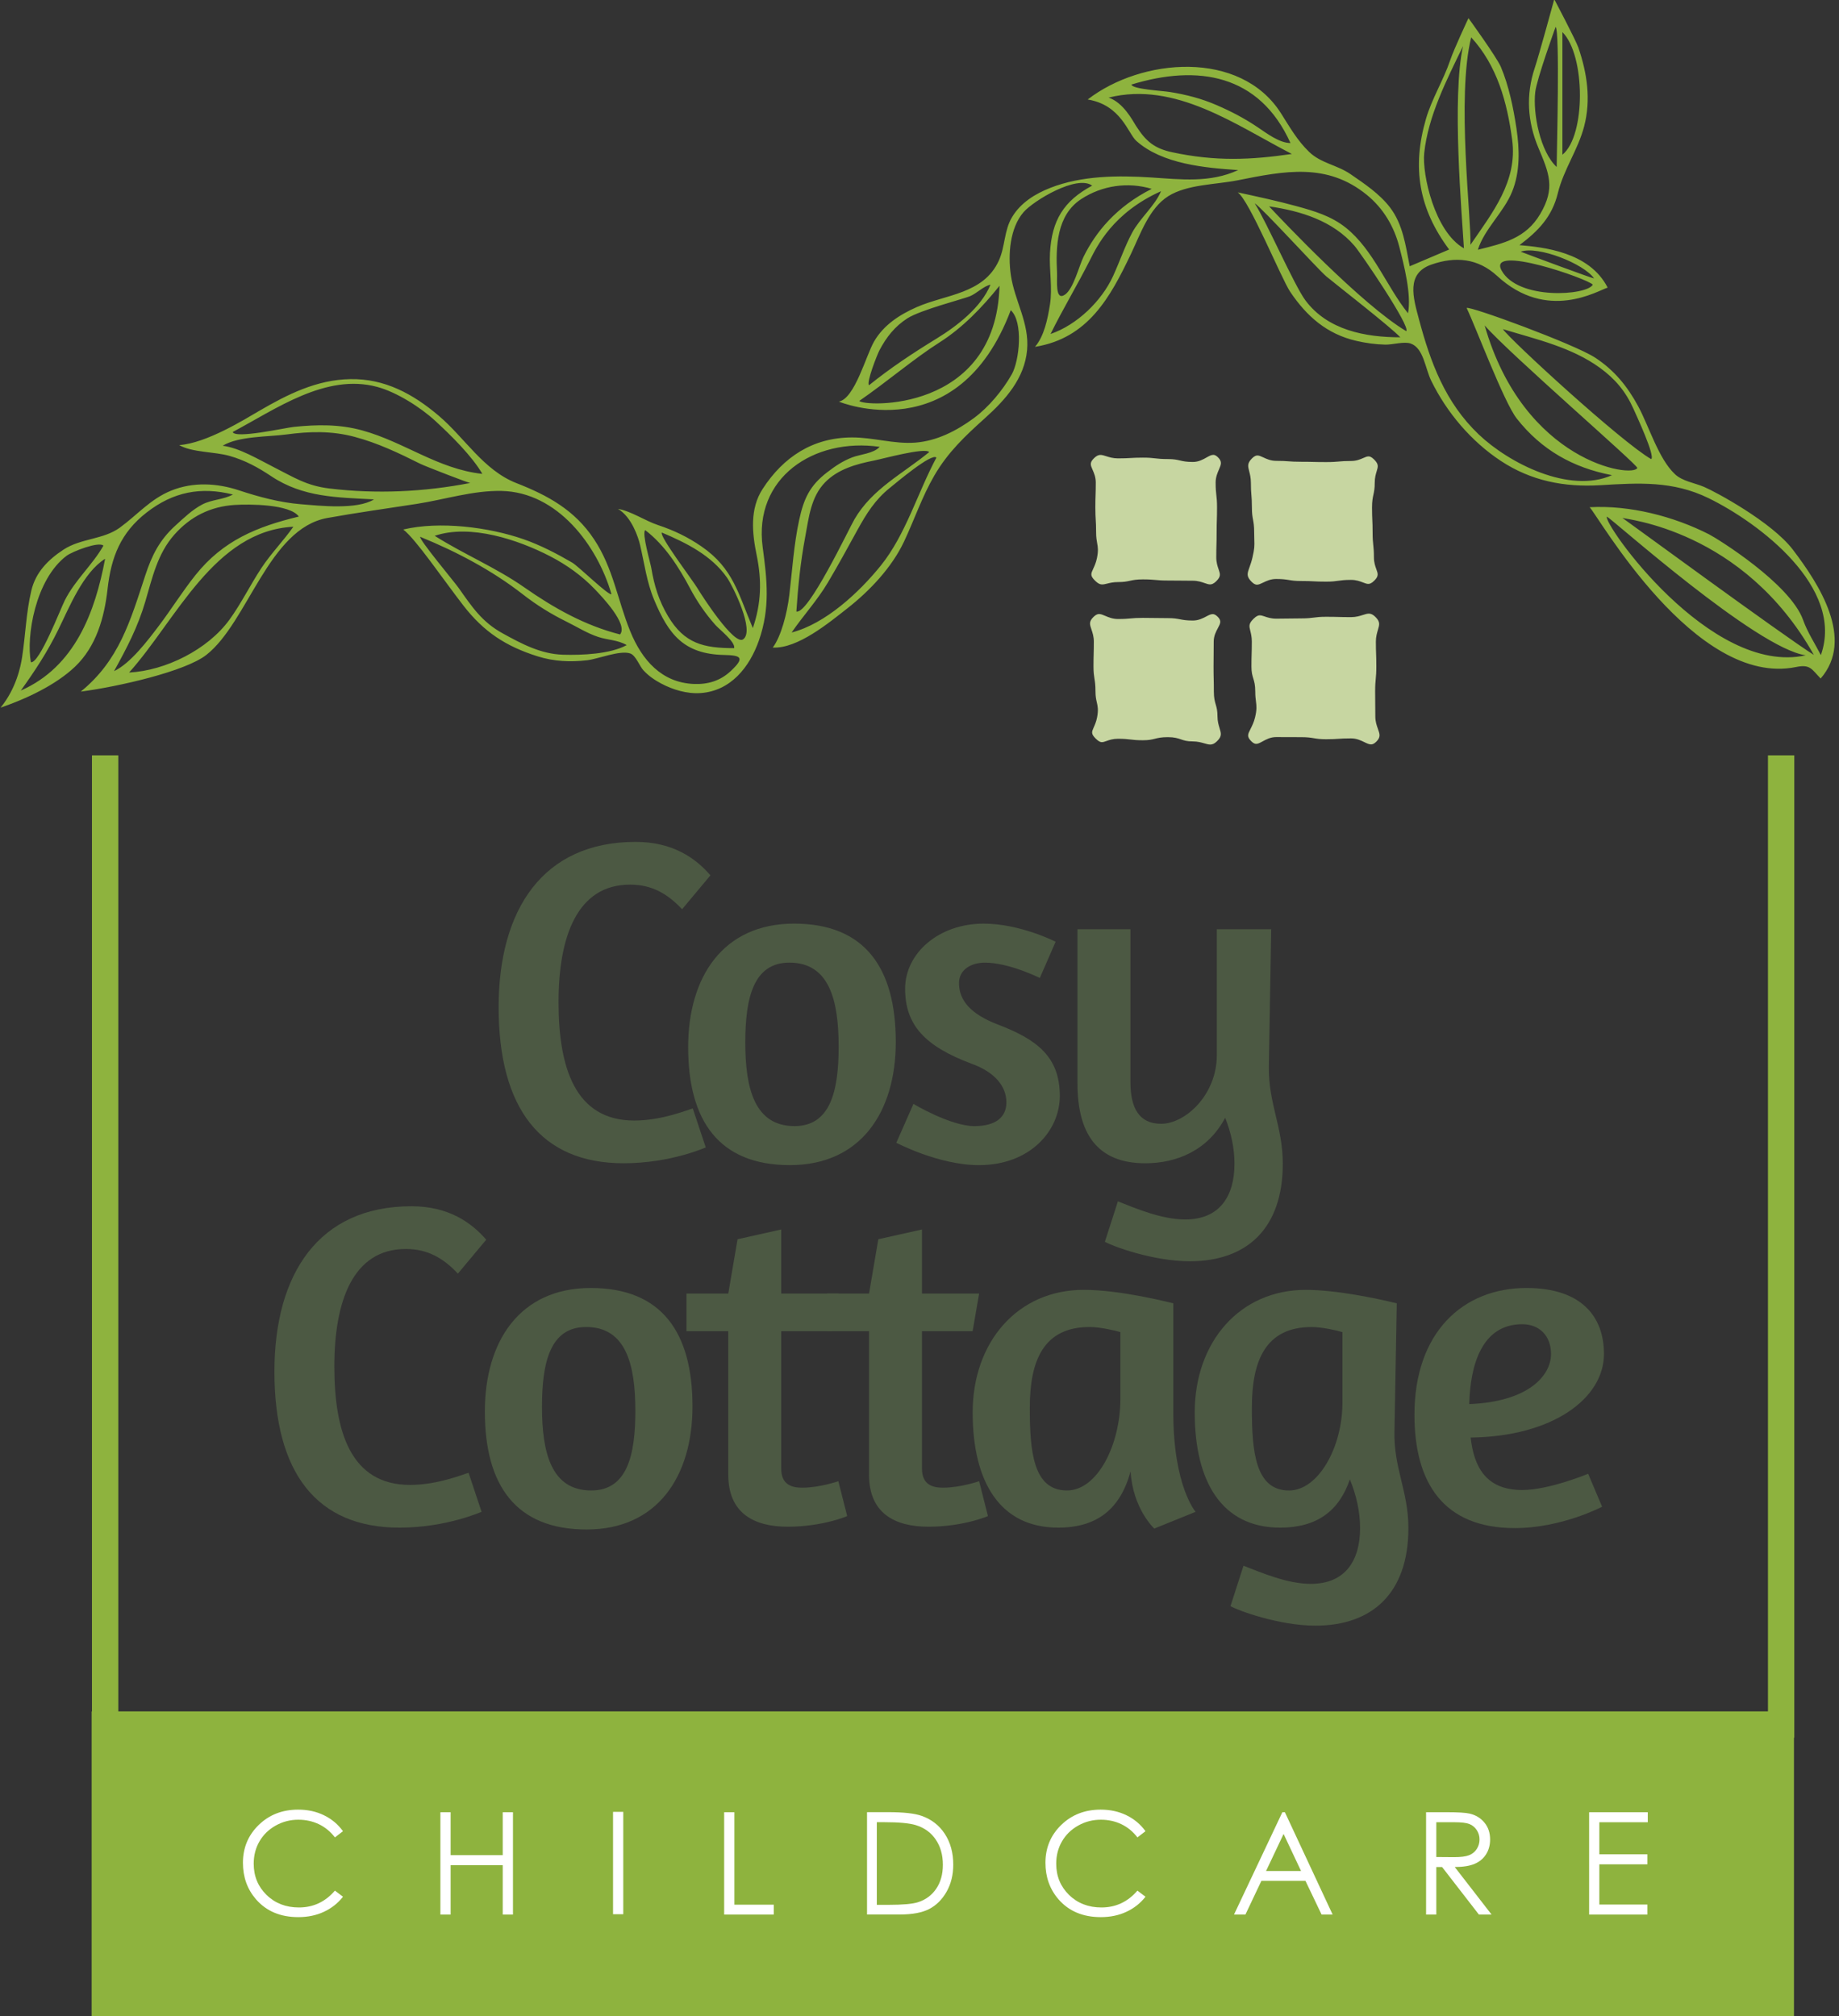 <?xml version="1.0" encoding="UTF-8" standalone="no"?>
<!DOCTYPE svg PUBLIC "-//W3C//DTD SVG 1.1//EN" "http://www.w3.org/Graphics/SVG/1.1/DTD/svg11.dtd">
<svg width="100%" height="100%" viewBox="0 0 176 193" version="1.1" xmlns="http://www.w3.org/2000/svg" xmlns:xlink="http://www.w3.org/1999/xlink" xml:space="preserve" xmlns:serif="http://www.serif.com/" style="fill-rule:evenodd;clip-rule:evenodd;stroke-linejoin:round;stroke-miterlimit:2;">
    <rect x="0" y="0" width="176" height="193" fill="#333333" stroke="none"/>
    <g transform="matrix(1,0,0,1,-38.823,-2130)">
        <g transform="matrix(1,0,0,1,0,2100)">
            <rect id="cosy-cottage" serif:id="cosy cottage" x="0" y="0" width="253" height="253" style="fill:none;"/>
            <g id="cosy-cottage1" serif:id="cosy cottage">
                <g>
                    <g id="Layer-1" serif:id="Layer 1" transform="matrix(0.383,0,0,0.383,12.423,97.313)">
                        <g transform="matrix(2.194,0,0,2.194,474.328,-128.529)">
                            <path d="M0,37.468C0.26,37.63 13.768,38.751 21.809,53.077C18.366,50.914 0.26,37.63 0,37.468M-1.758,37.327C-1.135,37.616 15.265,52.331 20.887,53.122C9.973,55.538 -2.313,37.952 -1.758,37.327M3.283,30.774C-0.112,28.829 -12.776,17.197 -13.606,15.968C-9.836,17.115 -5.782,18.025 -2.547,20.382C-0.818,21.641 0.38,23.072 1.255,25.027C1.657,25.925 3.758,30.443 3.283,30.774M1.7,31.781C1.203,32.954 -11.224,31.145 -15.683,15.546C-12.914,18.734 1.826,31.483 1.7,31.781M-24.617,16.196C-29.651,13.213 -38.841,3.483 -40.234,1.985C-36.632,2.503 -32.959,3.629 -30.516,6.471C-29.751,7.361 -24.074,15.706 -24.617,16.196M-36.098,12.692C-37.366,10.994 -40.581,3.627 -41.877,1.636C-41.094,2.083 -34.665,9.169 -33.706,9.973C-32.737,10.784 -26.384,15.72 -25.294,16.897C-29.274,16.897 -33.562,16.089 -36.098,12.692M-51.277,-4.181C-53.286,-4.613 -54.258,-5.409 -55.388,-7.178C-55.807,-7.836 -56.818,-9.82 -58.511,-10.407C-50.908,-12.297 -44.01,-7.264 -37.644,-3.985C-42.297,-3.307 -46.323,-3.117 -51.277,-4.181M-37.801,-5.231C-39.057,-5.231 -40.499,-6.331 -41.516,-7.017C-43.021,-8.034 -44.533,-8.824 -46.21,-9.55C-47.954,-10.305 -49.653,-10.739 -51.521,-11.043C-52.366,-11.18 -55.853,-11.364 -55.911,-11.893C-48.372,-14.202 -41.344,-13.089 -37.801,-5.231M-55.831,4.977C-56.688,6.577 -57.258,8.305 -58.019,9.952C-59.317,12.766 -62.102,15.484 -65.127,16.521C-63.703,13.637 -62.104,10.997 -60.646,8.118C-59.854,6.553 -58.031,2.718 -52.544,0.256C-53.225,1.902 -54.952,3.34 -55.831,4.977M-61.65,1.164C-59.255,-0.408 -56.305,-0.824 -53.604,-0.01C-57.697,2.05 -60.015,4.979 -61.366,7.721C-61.884,8.771 -62.511,11.375 -63.486,12.039C-64.64,12.825 -64.343,10.384 -64.386,9.562C-64.541,6.543 -64.424,2.985 -61.65,1.164M-86.905,24.141C-83.776,21.979 -80.59,19.265 -77.809,17.505C-75.16,15.828 -72.9,13.483 -70.941,11.031C-71.316,25.564 -86.519,24.801 -86.905,24.141M-85.804,22.358C-86.117,22.028 -84.879,18.884 -84.607,18.367C-83.821,16.876 -82.862,15.653 -81.427,14.734C-79.945,13.786 -75.031,12.521 -74.312,12.222C-73.515,11.891 -72.764,11.069 -71.969,10.906C-73.025,13.5 -75.784,15.616 -78.116,17.048C-80.854,18.728 -83.309,20.355 -85.804,22.358M-84.461,42.903C-86.911,45.941 -90.767,49.539 -94.614,50.522C-93.28,48.578 -91.722,46.903 -90.503,44.856C-89.33,42.885 -88.238,40.882 -87.135,38.871C-86.106,36.997 -85.097,35.382 -83.417,34.041C-82.77,33.523 -78.63,30.007 -78.127,30.605C-80.266,34.591 -81.61,39.366 -84.461,42.903M-93.073,39.66C-92.66,37.455 -92.436,35.086 -90.796,33.41C-89.329,31.911 -87.242,31.333 -85.247,30.94C-84.283,30.75 -79.434,29.416 -78.946,29.97C-81.972,32.462 -85.42,34.126 -87.462,37.631C-88.094,38.716 -92.729,48.514 -94.075,48.132C-93.888,45.277 -93.6,42.474 -93.073,39.66M-100.148,51.307C-101.177,52.003 -104.806,46.372 -105.346,45.473C-105.883,44.579 -109.716,39.53 -109.398,39.137C-106.634,40.306 -103.748,41.73 -101.973,44.278C-101.327,45.204 -98.752,50.362 -100.148,51.307M-101.161,52.306C-104.626,52.306 -106.831,51.799 -108.692,48.664C-109.733,46.91 -110.266,45.183 -110.595,43.194C-110.697,42.571 -111.695,39.22 -111.292,38.862C-109.044,40.576 -107.479,43.054 -106.17,45.517C-105.374,47.016 -104.434,48.382 -103.307,49.654C-102.803,50.222 -101.007,51.591 -101.161,52.306M-120.655,53.054C-123.194,52.976 -125.364,51.812 -127.54,50.613C-129.896,49.313 -131.012,47.614 -132.551,45.432C-132.999,44.797 -137.106,39.877 -136.916,39.625C-132.791,41.308 -128.753,43.433 -125.233,46.175C-123.633,47.421 -122.033,48.41 -120.221,49.306C-119.062,49.88 -117.895,50.614 -116.663,51.023C-115.542,51.395 -114.429,51.357 -113.396,51.958C-115.276,52.991 -118.54,53.119 -120.655,53.054M-122.125,41.837C-120.242,42.811 -118.502,44.055 -117.034,45.59C-116.253,46.407 -113.194,49.587 -114.157,50.745C-118.15,49.731 -121.674,47.751 -125.053,45.389C-128.321,43.105 -131.939,41.618 -135.267,39.511C-131.208,38.138 -125.771,39.95 -122.125,41.837M-143.53,27.501C-146.128,26.788 -148.661,26.831 -151.316,27.104C-152.301,27.206 -157.991,28.489 -158.272,27.684C-153.351,25.074 -147.673,20.968 -141.815,22.548C-139.599,23.145 -136.887,24.867 -135.197,26.423C-133.437,28.044 -131.033,30.405 -129.839,32.455C-134.886,31.913 -138.717,28.822 -143.53,27.501M-147.254,34.12C-149.873,33.804 -151.274,32.866 -153.605,31.685C-155.332,30.81 -157.504,29.495 -159.414,29.249C-157.599,28.144 -154.271,28.248 -152.173,27.967C-149.496,27.609 -147.008,27.539 -144.38,28.241C-141.704,28.956 -139.347,30.09 -136.881,31.321C-136.356,31.582 -131.211,33.58 -131.204,33.489C-136.514,34.517 -141.905,34.765 -147.254,34.12M-162.509,43.978C-164.003,45.848 -165.256,47.875 -166.696,49.779C-167.939,51.422 -169.914,54.045 -171.79,54.928C-170.326,52.281 -169.083,49.912 -168.224,46.99C-167.425,44.275 -166.841,41.55 -164.921,39.381C-163.098,37.32 -160.815,36.171 -158.051,35.994C-156.433,35.891 -151.759,35.888 -150.741,37.317C-155.502,38.466 -159.359,40.036 -162.509,43.978M-155.012,43.191C-156.279,45.11 -157.304,47.225 -158.656,49.082C-161.128,52.475 -165.922,54.868 -170.071,55.083C-164.715,49.114 -160.399,38.949 -151.363,38.475C-152.516,40.104 -153.907,41.518 -155.012,43.191M-182.404,57.136C-180.766,54.848 -179.402,52.777 -178.14,50.21C-176.89,47.669 -175.314,43.705 -172.805,42.125C-173.941,48.199 -176.245,54.431 -182.404,57.136M-177.2,41.79C-176.552,41.301 -173.488,40.11 -172.997,40.634C-174.247,42.837 -176.221,44.529 -177.398,46.866C-177.888,47.837 -180.286,54.077 -181.258,53.908C-181.811,50.994 -180.759,44.481 -177.2,41.79M-22.569,-4.083C-22.129,-8.301 -19.986,-12.482 -18.145,-16.272C-19.444,-10.483 -18.277,2.916 -18.045,6.763C-21.383,4.883 -22.82,-1.681 -22.569,-4.083M-17.217,-17.267C-14.254,-14.039 -13.122,-9.874 -12.551,-5.594C-11.922,-0.876 -14.792,2.696 -17.305,6.363C-17.172,3.588 -18.919,-10.483 -17.217,-17.267M-3.369,10.905C-4.036,12.145 -11.896,12.695 -13.759,9.282C-15.429,6.223 -3.856,10.254 -3.369,10.905M-3.221,10.191C-3.479,10.177 -10.284,7.644 -11.581,7.146C-9.608,6.441 -4.381,8.514 -3.221,10.191M-9.924,-11.028C-9.75,-12.544 -7.603,-18.462 -7.603,-18.462C-7.107,-18.02 -7.464,-4.557 -7.484,-2.504C-9.354,-4.235 -10.205,-8.589 -9.924,-11.028M-6.829,-17.866C-4.187,-15.232 -4.151,-6.062 -6.829,-3.9L-6.829,-17.866ZM19.419,41.089C17.029,37.949 10.635,34.503 9.302,33.937C8.218,33.477 6.852,33.3 5.988,32.49C4.117,30.734 3.03,27.027 1.804,24.759C0.57,22.475 -0.922,20.641 -3.11,19.21C-5.462,17.672 -17.438,13.281 -17.738,13.558C-16.69,15.742 -13.486,24.299 -12.028,26.153C-9.209,29.737 -5.62,31.751 -1.18,32.605C-6.026,34.76 -12.915,31.242 -16.36,27.961C-20.182,24.32 -21.86,19.745 -23.17,14.834C-23.832,12.352 -24.655,9.631 -21.75,8.614C-18.99,7.647 -16.433,7.907 -14.261,9.909C-8.555,15.173 -2.815,11.583 -1.677,11.238C-3.765,7.132 -9.085,6.632 -11.722,6.399C-9.561,4.778 -8.005,3.157 -7.351,0.485C-6.687,-2.231 -5.051,-4.447 -4.35,-7.144C-3.561,-10.181 -4.011,-13.174 -5.012,-16.103C-5.303,-16.954 -7.757,-21.614 -7.757,-21.614C-7.757,-21.614 -9.49,-15.244 -9.986,-13.762C-11.002,-10.722 -10.808,-7.635 -9.568,-4.697C-8.334,-1.769 -7.617,-0.099 -9.353,2.848C-10.988,5.624 -13.523,6.195 -16.46,6.926C-15.708,4.536 -13.494,2.647 -12.549,0.291C-11.634,-1.987 -11.705,-4.516 -12.063,-6.902C-12.41,-9.212 -12.923,-11.74 -13.84,-13.905C-14.313,-15.021 -17.528,-19.455 -17.528,-19.455C-17.528,-19.455 -19.155,-16.005 -19.601,-14.686C-20.371,-12.398 -21.698,-10.289 -22.369,-7.984C-23.981,-2.438 -23.189,2.259 -19.729,6.898C-21.226,7.534 -22.723,8.171 -24.22,8.807C-24.676,6.486 -24.988,4.028 -26.473,2.095C-27.659,0.55 -29.374,-0.595 -30.961,-1.686C-32.5,-2.745 -34.317,-2.918 -35.662,-4.208C-37.034,-5.524 -37.892,-7.066 -38.899,-8.645C-43.527,-15.888 -54.775,-14.926 -60.896,-10.19C-57.081,-9.566 -56.304,-6.32 -55.354,-5.47C-52.397,-2.824 -47.485,-2.398 -43.756,-2.151C-46.959,-0.664 -50.331,-1.095 -53.664,-1.309C-57.443,-1.552 -61.577,-1.527 -65.148,-0.126C-66.885,0.554 -68.525,1.567 -69.506,3.202C-70.439,4.758 -70.283,6.556 -71.019,8.169C-72.758,11.981 -77.079,12.007 -80.383,13.466C-82.33,14.326 -84.147,15.503 -85.233,17.39C-86.156,18.992 -87.41,23.845 -89.231,24.224C-89.247,24.227 -75.7,29.836 -69.658,13.81C-68.205,15.136 -68.669,19.571 -69.542,21.113C-70.579,22.945 -72.176,24.858 -73.849,26.094C-75.806,27.541 -78.089,28.715 -80.55,28.896C-82.971,29.074 -85.344,28.291 -87.762,28.303C-92.21,28.325 -95.554,30.527 -97.917,34.169C-99.394,36.444 -99.118,39.189 -98.596,41.725C-97.998,44.624 -98.075,47.214 -99.033,50.021C-100.68,46.163 -101.236,43.23 -104.884,40.72C-106.441,39.649 -108.022,38.888 -109.806,38.297C-111.313,37.798 -112.89,36.696 -114.389,36.445C-112.829,37.361 -112.073,39.718 -111.882,40.527C-111.38,42.653 -111.13,44.745 -110.285,46.777C-108.622,50.777 -106.87,52.984 -102.311,53.082C-100.407,53.123 -99.878,53.352 -101.545,54.911C-102.74,56.029 -104.138,56.451 -105.753,56.386C-109.432,56.237 -111.667,53.645 -112.993,50.393C-114.447,46.829 -114.92,43.207 -117.129,39.885C-119.326,36.579 -122.365,34.913 -125.955,33.508C-129.722,32.032 -131.826,28.356 -134.827,25.815C-137.74,23.347 -140.958,21.592 -144.88,21.662C-148.724,21.731 -152.026,23.399 -155.273,25.29C-156.898,26.237 -161.266,28.968 -164.367,29.176C-162.92,30.022 -160.33,29.922 -158.636,30.406C-156.869,30.909 -155.401,31.71 -153.888,32.72C-150.252,35.145 -146.405,35.128 -142.179,35.363C-144.124,36.562 -148.353,36.086 -150.514,35.911C-152.914,35.717 -155.303,35.076 -157.577,34.324C-160.073,33.498 -162.793,33.358 -165.266,34.357C-167.659,35.324 -169.123,37.121 -171.133,38.582C-173.014,39.949 -175.551,39.782 -177.538,41.08C-179.304,42.232 -180.718,43.682 -181.204,45.735C-181.807,48.279 -181.866,50.788 -182.261,53.346C-182.421,54.391 -182.918,56.875 -184.708,59.082C-181.848,58.105 -178.449,56.525 -176.245,54.431C-173.801,52.11 -172.886,48.788 -172.525,45.569C-172.116,41.912 -171.02,39.137 -168.058,36.84C-165.057,34.512 -161.922,33.888 -158.246,34.806C-159.348,35.41 -160.629,35.355 -161.756,35.949C-162.881,36.543 -163.841,37.474 -164.772,38.319C-166.605,39.979 -167.474,41.713 -168.238,44.043C-169.943,49.236 -171.223,53.72 -175.578,57.256C-171.296,56.694 -163.663,54.956 -161.266,53.069C-156.532,49.342 -154.187,38.689 -147.506,37.481C-144.136,36.872 -140.689,36.398 -137.299,35.871C-134.119,35.378 -130.885,34.328 -127.646,34.399C-121.317,34.536 -116.762,40.543 -115.134,46.158C-115.492,46.329 -118.87,42.992 -119.614,42.558C-121.369,41.535 -123.248,40.559 -125.17,39.892C-129.117,38.52 -134.722,37.811 -138.847,38.793C-137.422,39.874 -134.259,44.542 -131.989,47.467C-129.683,50.44 -127.168,52.104 -123.528,53.244C-121.678,53.823 -119.823,53.907 -117.9,53.684C-116.667,53.541 -114.151,52.508 -112.991,52.913C-112.364,53.132 -111.94,54.351 -111.491,54.836C-110.912,55.461 -110.246,55.922 -109.499,56.322C-108.149,57.045 -106.524,57.53 -104.987,57.423C-101.559,57.184 -99.411,54.48 -98.342,51.436C-97.053,47.76 -97.404,44.563 -97.911,40.82C-98.984,32.893 -92.086,28.3 -84.587,29.375C-85.269,30.14 -86.813,30.226 -87.72,30.577C-88.814,31.001 -89.626,31.554 -90.544,32.256C-92.546,33.785 -93.229,35.268 -93.756,37.701C-94.367,40.519 -94.538,43.385 -94.877,46.241C-95.132,48.383 -95.829,50.998 -96.764,52.24C-93.93,52.381 -90.386,49.43 -88.275,47.778C-85.712,45.77 -83.198,43.113 -81.804,40.147C-80.63,37.651 -79.759,35.046 -78.363,32.646C-76.813,29.98 -74.846,28.129 -72.579,26.092C-70.255,24.003 -68.093,21.59 -67.798,18.344C-67.519,15.262 -69.229,12.735 -69.651,9.793C-69.982,7.486 -69.771,4.455 -68.201,2.643C-67.063,1.33 -62.121,-1.652 -60.388,-0.378C-63.637,1.367 -64.994,3.588 -65.191,7.307C-65.294,9.239 -64.891,11.247 -65.192,13.158C-65.466,14.884 -65.865,16.769 -66.895,17.985C-60.854,17.01 -58.326,12.352 -55.952,7.365C-54.9,5.156 -53.899,2.193 -51.717,0.821C-49.569,-0.529 -46.281,-0.493 -43.833,-0.982C-38.453,-2.058 -33.642,-3.016 -29.115,0.666C-27.23,2.199 -26,4.271 -25.399,6.614C-24.868,8.688 -24.002,12.052 -24.416,14.159C-26.873,11.081 -28.36,6.939 -31.471,4.434C-33.163,3.072 -35.089,2.517 -37.151,1.95C-39.127,1.407 -41.552,0.874 -43.809,0.388C-42.474,1.315 -38.843,10.206 -37.84,11.702C-35.953,14.515 -33.647,16.531 -30.304,17.303C-29.207,17.556 -28.12,17.708 -26.995,17.732C-26.155,17.75 -24.853,17.343 -24.103,17.61C-22.63,18.135 -22.465,20.429 -21.77,21.847C-19.988,25.485 -17.206,28.759 -13.839,30.98C-10.385,33.258 -6.617,33.988 -2.528,33.745C1.869,33.483 5.747,33.233 9.819,35.222C15.578,38.035 25.343,45.405 22.606,53.099C21.934,51.781 21.084,50.502 20.589,49.109C19.114,44.953 10.765,39.797 9.885,39.348C5.841,37.285 0.823,35.999 -3.731,36.254C-2.752,37.215 8.262,56.822 19.781,54.455C21.4,54.123 21.544,54.689 22.582,55.766C26.481,51.281 22.399,45.003 19.419,41.089" style="fill:rgb(142,179,62);fill-rule:nonzero;"/>
                        </g>
                        <g transform="matrix(2.194,0,0,2.194,517.289,13.026)">
                            <path d="M0,111.9L-193.883,111.9L-193.883,0L-190.883,0L-190.883,108.9L-3,108.9L-3,0L0,0L0,111.9Z" style="fill:rgb(142,179,62);fill-rule:nonzero;"/>
                        </g>
                        <g transform="matrix(2.194,0,0,2.194,26.811,142.384)">
                            <rect x="31.134" y="51.45" width="190.883" height="31.889" style="fill:rgb(142,179,62);"/>
                        </g>
                        <g transform="matrix(2.194,0,0,2.194,26.811,142.384)">
                            <path d="M32.634,81.839L220.517,81.839L220.517,52.95L32.634,52.95L32.634,81.839ZM223.517,84.839L29.634,84.839L29.634,49.95L223.517,49.95L223.517,84.839Z" style="fill:rgb(142,179,62);fill-rule:nonzero;"/>
                        </g>
                        <g transform="matrix(2.194,0,0,2.194,373.156,-15.283)">
                            <path d="M0,8.473C0,7.797 -0.096,7.467 -0.198,7.119C-0.304,6.753 -0.414,6.376 -0.414,5.631C-0.414,4.923 -0.423,4.569 -0.432,4.215C-0.441,3.858 -0.45,3.501 -0.45,2.787C-0.45,2.074 -0.445,1.717 -0.439,1.36C-0.435,1.006 -0.43,0.65 -0.43,-0.059C-0.43,-0.706 -0.168,-1.194 0.042,-1.587C0.329,-2.125 0.488,-2.422 0.022,-2.889C-0.246,-3.157 -0.433,-3.188 -0.55,-3.188C-0.768,-3.188 -1.007,-3.063 -1.284,-2.917C-1.675,-2.712 -2.161,-2.456 -2.805,-2.456C-3.537,-2.456 -3.91,-2.528 -4.271,-2.597C-4.624,-2.666 -4.959,-2.73 -5.646,-2.73C-6.359,-2.73 -6.717,-2.737 -7.073,-2.744C-7.428,-2.752 -7.782,-2.758 -8.49,-2.758C-9.192,-2.758 -9.532,-2.728 -9.893,-2.695C-10.248,-2.663 -10.615,-2.63 -11.337,-2.63C-11.947,-2.63 -12.41,-2.828 -12.783,-2.987C-13.046,-3.099 -13.273,-3.196 -13.481,-3.196C-13.627,-3.196 -13.832,-3.157 -14.134,-2.856C-14.658,-2.332 -14.551,-2.013 -14.354,-1.434C-14.233,-1.078 -14.083,-0.634 -14.083,-0.062C-14.083,0.652 -14.093,1.009 -14.103,1.366C-14.112,1.719 -14.122,2.073 -14.122,2.78C-14.122,3.472 -14.068,3.808 -14.012,4.164C-13.954,4.523 -13.896,4.894 -13.896,5.624C-13.896,6.206 -13.818,6.54 -13.744,6.864C-13.644,7.299 -13.55,7.71 -13.71,8.559C-13.804,9.058 -13.963,9.416 -14.092,9.704C-14.331,10.242 -14.42,10.443 -13.865,10.998C-13.511,11.353 -13.304,11.398 -13.163,11.398C-13.01,11.398 -12.847,11.34 -12.64,11.267C-12.318,11.153 -11.919,11.012 -11.34,11.012C-10.615,11.012 -10.247,11.056 -9.891,11.098C-9.532,11.14 -9.194,11.181 -8.498,11.181C-7.816,11.181 -7.484,11.098 -7.133,11.011C-6.77,10.921 -6.394,10.827 -5.653,10.827C-4.902,10.827 -4.521,10.958 -4.153,11.083C-3.807,11.202 -3.479,11.314 -2.808,11.314C-2.262,11.314 -1.834,11.437 -1.49,11.536C-1.24,11.607 -1.025,11.669 -0.827,11.669C-0.633,11.669 -0.385,11.62 -0.021,11.257C0.517,10.72 0.418,10.396 0.238,9.808C0.132,9.461 0,9.028 0,8.473" style="fill:rgb(199,214,161);fill-rule:nonzero;"/>
                        </g>
                        <g transform="matrix(2.194,0,0,2.194,342.743,-36.598)">
                            <path d="M0,-8.464C0,-7.75 -0.013,-7.392 -0.024,-7.035C-0.037,-6.682 -0.049,-6.329 -0.049,-5.622C-0.049,-4.918 -0.026,-4.561 -0.006,-4.214C0.016,-3.861 0.038,-3.496 0.038,-2.778C0.038,-2.218 0.101,-1.874 0.154,-1.57C0.238,-1.108 0.31,-0.708 0.13,0.162C0.023,0.68 -0.151,1.057 -0.292,1.36C-0.557,1.931 -0.655,2.145 -0.105,2.696C0.293,3.095 0.534,3.149 0.735,3.149C0.9,3.149 1.083,3.104 1.296,3.052C1.608,2.974 1.998,2.879 2.52,2.879C3.205,2.879 3.537,2.807 3.891,2.731C4.252,2.653 4.626,2.572 5.361,2.572C6.083,2.572 6.45,2.606 6.806,2.638C7.165,2.672 7.505,2.703 8.206,2.703C8.919,2.703 9.275,2.708 9.633,2.713C9.987,2.719 10.343,2.724 11.052,2.724C11.629,2.724 12.057,2.873 12.4,2.994C12.635,3.075 12.836,3.145 13.02,3.145C13.176,3.145 13.399,3.102 13.742,2.759C14.267,2.236 14.173,1.96 13.984,1.411C13.868,1.07 13.723,0.644 13.723,0.071C13.723,-0.643 13.733,-1 13.744,-1.357C13.755,-1.71 13.765,-2.064 13.765,-2.771C13.765,-3.485 13.776,-3.843 13.788,-4.2C13.799,-4.554 13.811,-4.908 13.811,-5.615C13.811,-6.313 13.772,-6.652 13.732,-7.011C13.692,-7.368 13.651,-7.736 13.651,-8.461C13.651,-9.073 13.858,-9.552 14.025,-9.937C14.276,-10.517 14.415,-10.836 13.922,-11.331C13.668,-11.584 13.488,-11.613 13.377,-11.613C13.15,-11.613 12.9,-11.474 12.612,-11.311C12.21,-11.085 11.709,-10.803 11.055,-10.803C10.317,-10.803 9.942,-10.89 9.58,-10.974C9.229,-11.056 8.896,-11.132 8.213,-11.132C7.488,-11.132 7.12,-11.174 6.764,-11.215C6.405,-11.256 6.066,-11.295 5.369,-11.295C4.664,-11.295 4.306,-11.274 3.959,-11.253C3.605,-11.233 3.24,-11.211 2.522,-11.211C1.959,-11.211 1.529,-11.349 1.183,-11.46C0.939,-11.537 0.729,-11.605 0.536,-11.605C0.367,-11.605 0.128,-11.56 -0.225,-11.207C-0.717,-10.716 -0.598,-10.443 -0.359,-9.899C-0.199,-9.532 0,-9.077 0,-8.464" style="fill:rgb(199,214,161);fill-rule:nonzero;"/>
                        </g>
                        <g transform="matrix(2.194,0,0,2.194,381.162,-57.531)">
                            <path d="M0,10.715C-0.268,11.463 -0.379,11.772 0.246,12.397C0.531,12.683 0.728,12.715 0.851,12.715C1.059,12.715 1.287,12.605 1.552,12.478C1.931,12.295 2.402,12.067 3.032,12.067C3.762,12.067 4.133,12.127 4.491,12.185C4.847,12.243 5.183,12.298 5.874,12.298C6.591,12.298 6.955,12.316 7.308,12.334C7.654,12.351 8.013,12.37 8.718,12.37C9.413,12.37 9.751,12.322 10.108,12.272C10.466,12.222 10.836,12.17 11.564,12.17C12.156,12.17 12.584,12.334 12.927,12.466C13.153,12.553 13.349,12.628 13.525,12.628C13.67,12.628 13.879,12.585 14.211,12.255C14.727,11.738 14.632,11.477 14.443,10.955C14.32,10.615 14.168,10.193 14.168,9.611C14.168,8.913 14.132,8.574 14.094,8.215C14.057,7.86 14.018,7.492 14.018,6.769C14.018,6.064 14.001,5.705 13.985,5.358C13.969,5.006 13.952,4.642 13.952,3.925C13.952,3.188 14.033,2.814 14.112,2.451C14.188,2.098 14.261,1.765 14.261,1.079C14.261,0.524 14.384,0.119 14.482,-0.207C14.645,-0.739 14.726,-1.006 14.188,-1.544C13.875,-1.857 13.684,-1.897 13.551,-1.897C13.376,-1.897 13.192,-1.817 12.96,-1.715C12.612,-1.563 12.181,-1.374 11.567,-1.374C10.867,-1.374 10.527,-1.345 10.167,-1.312C9.813,-1.281 9.446,-1.249 8.726,-1.249C8.012,-1.249 7.654,-1.258 7.297,-1.266C6.943,-1.275 6.59,-1.284 5.881,-1.284C5.16,-1.284 4.795,-1.311 4.44,-1.337C4.079,-1.364 3.737,-1.389 3.035,-1.389C2.41,-1.389 1.948,-1.604 1.577,-1.778C1.321,-1.897 1.102,-2 0.9,-2C0.775,-2 0.577,-1.967 0.283,-1.673C-0.274,-1.116 -0.19,-0.789 -0.038,-0.196C0.048,0.135 0.154,0.548 0.154,1.076C0.154,1.777 0.182,2.117 0.211,2.477C0.24,2.831 0.271,3.197 0.271,3.918C0.271,4.608 0.331,4.943 0.396,5.297C0.462,5.657 0.529,6.029 0.529,6.762C0.529,7.128 0.538,7.4 0.545,7.626C0.566,8.284 0.575,8.584 0.329,9.641C0.229,10.075 0.102,10.43 0,10.715" style="fill:rgb(199,214,161);fill-rule:nonzero;"/>
                        </g>
                        <g transform="matrix(2.194,0,0,2.194,412.594,-15.419)">
                            <path d="M0,8.535C0,7.827 -0.005,7.472 -0.01,7.118C-0.015,6.762 -0.02,6.405 -0.02,5.693C-0.02,4.971 0.016,4.603 0.049,4.248C0.084,3.889 0.115,3.549 0.115,2.849C0.115,2.141 0.104,1.788 0.091,1.434C0.077,1.077 0.064,0.719 0.064,0.003C0.064,-0.548 0.193,-0.98 0.296,-1.326C0.473,-1.919 0.569,-2.245 0.029,-2.786C-0.32,-3.135 -0.563,-3.18 -0.736,-3.18C-0.937,-3.18 -1.155,-3.111 -1.407,-3.03C-1.759,-2.919 -2.195,-2.78 -2.757,-2.78C-3.471,-2.78 -3.828,-2.79 -4.185,-2.8C-4.538,-2.811 -4.892,-2.82 -5.599,-2.82C-6.295,-2.82 -6.633,-2.777 -6.991,-2.731C-7.348,-2.685 -7.717,-2.637 -8.443,-2.637C-9.152,-2.637 -9.507,-2.63 -9.861,-2.622C-10.218,-2.614 -10.575,-2.607 -11.289,-2.607C-11.861,-2.607 -12.269,-2.744 -12.596,-2.855C-12.815,-2.929 -12.989,-2.987 -13.153,-2.987C-13.303,-2.987 -13.521,-2.942 -13.878,-2.586C-14.439,-2.025 -14.376,-1.771 -14.238,-1.216C-14.162,-0.907 -14.065,-0.523 -14.065,0C-14.065,0.714 -14.077,1.071 -14.087,1.428C-14.098,1.782 -14.108,2.135 -14.108,2.842C-14.108,3.517 -14.008,3.846 -13.901,4.194C-13.789,4.56 -13.673,4.939 -13.673,5.686C-13.673,6.203 -13.63,6.536 -13.593,6.83C-13.529,7.332 -13.479,7.728 -13.696,8.637C-13.832,9.202 -14.045,9.621 -14.215,9.957C-14.527,10.571 -14.657,10.825 -14.12,11.362C-13.859,11.623 -13.679,11.653 -13.565,11.653C-13.347,11.653 -13.106,11.521 -12.828,11.368C-12.434,11.151 -11.942,10.881 -11.292,10.881C-10.581,10.881 -10.226,10.883 -9.87,10.886C-9.515,10.888 -9.16,10.89 -8.45,10.89C-7.72,10.89 -7.349,10.952 -6.989,11.012C-6.634,11.071 -6.298,11.126 -5.606,11.126C-4.902,11.126 -4.545,11.102 -4.199,11.079C-3.846,11.056 -3.479,11.031 -2.76,11.031C-2.13,11.031 -1.641,11.267 -1.248,11.458C-0.963,11.596 -0.717,11.715 -0.49,11.715C-0.365,11.715 -0.165,11.683 0.113,11.405C0.631,10.887 0.513,10.553 0.296,9.947C0.157,9.557 0,9.115 0,8.535" style="fill:rgb(199,214,161);fill-rule:nonzero;"/>
                        </g>
                        <g transform="matrix(2.194,0,0,2.194,239.374,98.136)">
                            <path d="M0,-21.266C-1.693,-23.065 -3.491,-24.07 -5.925,-24.07C-11.956,-24.07 -14.072,-18.145 -14.072,-10.685C-14.072,-3.28 -12.221,2.804 -5.449,2.804C-2.222,2.804 0.74,1.535 1.217,1.429L2.698,5.873C2.751,5.82 -1.217,7.671 -6.666,7.671C-16.082,7.671 -20.896,1.429 -20.896,-10.103C-20.896,-21.213 -15.871,-28.937 -5.29,-28.937C-1.058,-28.937 1.534,-27.085 3.227,-25.128L0,-21.266Z" style="fill:rgb(76,89,67);fill-rule:nonzero;"/>
                        </g>
                        <g transform="matrix(2.194,0,0,2.194,255.161,85.719)">
                            <path d="M0,-0.425C0,4.812 1.059,9.097 5.607,9.097C9.682,9.097 10.634,5.13 10.634,0.052C10.634,-5.239 9.575,-9.524 5.025,-9.524C0.952,-9.524 0,-5.556 0,-0.425M17.141,-0.478C17.141,7.458 13.173,13.542 5.079,13.542C-3.016,13.542 -6.507,8.463 -6.507,0.104C-6.507,-7.884 -2.539,-13.967 5.555,-13.967C13.648,-13.967 17.141,-8.889 17.141,-0.478" style="fill:rgb(76,89,67);fill-rule:nonzero;"/>
                        </g>
                        <g transform="matrix(2.194,0,0,2.194,332.708,110.907)">
                            <path d="M0,-23.383L-1.799,-19.257C-1.799,-19.257 -5.29,-21.002 -8.041,-21.002C-9.628,-21.002 -11.004,-20.209 -11.004,-18.675C-11.004,-16.664 -9.628,-15.13 -6.612,-13.966C-2.169,-12.274 0.477,-10.316 0.477,-5.82C0.477,-1.852 -2.909,2.063 -8.729,2.063C-13.384,2.063 -18.198,-0.529 -18.146,-0.477L-16.188,-4.92C-16.241,-4.92 -11.956,-2.381 -9.258,-2.381C-6.771,-2.381 -5.607,-3.439 -5.607,-5.078C-5.607,-6.931 -6.93,-8.518 -9.522,-9.47C-14.918,-11.48 -17.141,-13.913 -17.141,-18.04C-17.141,-22.06 -13.331,-25.446 -8.2,-25.446C-4.021,-25.446 0,-23.383 0,-23.383" style="fill:rgb(76,89,67);fill-rule:nonzero;"/>
                        </g>
                        <g transform="matrix(2.194,0,0,2.194,385.99,105.102)">
                            <path d="M0,-6.507C-0.053,-2.275 1.587,0.317 1.587,4.55C1.587,11.956 -2.539,15.659 -8.993,15.659C-13.226,15.659 -17.881,13.914 -18.675,13.437L-17.193,8.835C-15.183,9.629 -12.221,10.898 -9.522,10.898C-5.607,10.898 -3.915,8.253 -3.915,4.55C-3.915,2.805 -4.285,1.058 -4.973,-0.688C-6.93,3.015 -10.475,4.497 -14.072,4.497C-19.627,4.497 -21.796,1.006 -21.796,-4.603L-21.796,-22.166L-15.765,-22.166L-15.765,-4.761C-15.765,-1.852 -14.813,0 -12.273,0C-9.522,0 -5.925,-3.279 -5.925,-7.829L-5.925,-22.166L0.265,-22.166L0,-6.507Z" style="fill:rgb(76,89,67);fill-rule:nonzero;"/>
                        </g>
                        <g transform="matrix(2.194,0,0,2.194,183.349,189.198)">
                            <path d="M0,-21.266C-1.693,-23.065 -3.491,-24.07 -5.925,-24.07C-11.956,-24.07 -14.072,-18.145 -14.072,-10.686C-14.072,-3.28 -12.221,2.804 -5.449,2.804C-2.222,2.804 0.74,1.535 1.217,1.429L2.698,5.873C2.751,5.82 -1.217,7.671 -6.666,7.671C-16.082,7.671 -20.896,1.429 -20.896,-10.104C-20.896,-21.213 -15.871,-28.937 -5.29,-28.937C-1.058,-28.937 1.534,-27.085 3.227,-25.128L0,-21.266Z" style="fill:rgb(76,89,67);fill-rule:nonzero;"/>
                        </g>
                        <g transform="matrix(2.194,0,0,2.194,204.361,176.779)">
                            <path d="M0,-0.424C0,4.813 1.059,9.098 5.607,9.098C9.682,9.098 10.634,5.131 10.634,0.053C10.634,-5.237 9.575,-9.523 5.025,-9.523C0.952,-9.523 0,-5.555 0,-0.424M17.141,-0.477C17.141,7.459 13.173,13.543 5.079,13.543C-3.016,13.543 -6.507,8.464 -6.507,0.105C-6.507,-7.883 -2.539,-13.967 5.555,-13.967C13.648,-13.967 17.141,-8.888 17.141,-0.477" style="fill:rgb(76,89,67);fill-rule:nonzero;"/>
                        </g>
                        <g transform="matrix(2.194,0,0,2.194,240.465,189.782)">
                            <path d="M0,-19.258L4.761,-19.258L5.819,-25.447L10.792,-26.558L10.792,-19.258L17.299,-19.258L16.559,-14.973L10.792,-14.973L10.792,0.686C10.792,2.485 11.956,2.855 13.173,2.855C15.183,2.855 17.299,2.115 17.299,2.115L18.304,6.083C18.356,6.083 15.5,7.3 11.532,7.3C7.617,7.3 4.761,5.713 4.761,1.374L4.761,-14.973L0,-14.973L0,-19.258Z" style="fill:rgb(76,89,67);fill-rule:nonzero;"/>
                        </g>
                        <g transform="matrix(2.194,0,0,2.194,275.639,189.782)">
                            <path d="M0,-19.258L4.761,-19.258L5.819,-25.447L10.792,-26.558L10.792,-19.258L17.299,-19.258L16.559,-14.973L10.792,-14.973L10.792,0.686C10.792,2.485 11.956,2.855 13.173,2.855C15.183,2.855 17.299,2.115 17.299,2.115L18.304,6.083C18.356,6.083 15.5,7.3 11.532,7.3C7.617,7.3 4.761,5.713 4.761,1.374L4.761,-14.973L0,-14.973L0,-19.258Z" style="fill:rgb(76,89,67);fill-rule:nonzero;"/>
                        </g>
                        <g transform="matrix(2.194,0,0,2.194,348.889,178.983)">
                            <path d="M0,-2.328L0,-9.945C-0.688,-10.157 -2.381,-10.527 -3.492,-10.527C-8.782,-10.527 -10.316,-6.666 -10.316,-1.322C-10.316,3.598 -9.946,8.094 -6.084,8.094C-2.593,8.094 0,2.857 0,-2.328M6.03,-0.74C6.03,7.618 8.57,10.527 8.57,10.527L3.861,12.432C3.861,12.432 1.428,10.21 1.163,5.925C0,10.157 -2.593,12.326 -7.089,12.326C-13.702,12.326 -16.823,7.142 -16.823,-0.794C-16.823,-8.835 -11.691,-14.76 -4.18,-14.76C0.053,-14.76 5.555,-13.331 6.03,-13.225L6.03,-0.74Z" style="fill:rgb(76,89,67);fill-rule:nonzero;"/>
                        </g>
                        <g transform="matrix(2.194,0,0,2.194,404.378,202.318)">
                            <path d="M0,-12.538L0,-20.579C-0.688,-20.791 -2.381,-21.161 -3.492,-21.161C-8.782,-21.161 -10.316,-17.3 -10.316,-11.956C-10.316,-7.036 -9.946,-2.54 -6.084,-2.54C-2.751,-2.54 0,-7.46 0,-12.538M-11.269,6.03C-9.205,6.824 -6.296,8.094 -3.598,8.094C0.317,8.094 2.01,5.448 2.01,1.745C2.01,-0.106 1.587,-2.011 0.846,-3.809C-0.371,-0.212 -2.91,1.692 -7.089,1.692C-13.702,1.692 -16.823,-3.492 -16.823,-11.428C-16.823,-19.469 -11.691,-25.393 -4.18,-25.393C-0.741,-25.393 3.809,-24.441 6.189,-23.859L5.925,-9.311C5.819,-5.079 7.512,-2.487 7.512,1.745C7.512,9.151 3.386,12.855 -3.068,12.855C-7.248,12.855 -11.956,11.109 -12.75,10.633L-11.269,6.03Z" style="fill:rgb(76,89,67);fill-rule:nonzero;"/>
                        </g>
                        <g transform="matrix(2.194,0,0,2.194,436.068,177.125)">
                            <path d="M0,-0.899C6.719,-1.164 9.312,-4.126 9.312,-6.612C9.312,-8.675 7.988,-9.998 6.031,-9.998C1.376,-9.998 0.106,-5.237 0,-0.899M6.507,-14.125C12.803,-14.125 15.342,-10.844 15.342,-6.612C15.342,-1.534 9.47,2.804 0.159,2.911C0.529,6.19 1.852,8.888 6.031,8.888C9.1,8.888 13.543,7.037 13.543,7.037L15.13,10.792C15.13,10.792 10.527,13.226 5.185,13.226C-2.962,13.226 -6.242,8.041 -6.242,0.318C-6.242,-9.098 -0.687,-14.125 6.507,-14.125" style="fill:rgb(76,89,67);fill-rule:nonzero;"/>
                        </g>
                    </g>
                    <g transform="matrix(0.839,0,0,0.839,71.649,211.438)">
                        <path d="M0,-7.342L-0.921,-6.636C-1.429,-7.297 -2.039,-7.799 -2.751,-8.14C-3.463,-8.481 -4.244,-8.652 -5.096,-8.652C-6.027,-8.652 -6.89,-8.428 -7.684,-7.981C-8.478,-7.534 -9.093,-6.933 -9.529,-6.179C-9.966,-5.425 -10.185,-4.577 -10.185,-3.635C-10.185,-2.212 -9.696,-1.024 -8.72,-0.071C-7.743,0.881 -6.512,1.358 -5.024,1.358C-3.39,1.358 -2.021,0.718 -0.921,-0.563L0,0.135C-0.582,0.876 -1.309,1.449 -2.179,1.854C-3.05,2.259 -4.021,2.461 -5.096,2.461C-7.139,2.461 -8.75,1.781 -9.93,0.421C-10.92,-0.728 -11.414,-2.114 -11.414,-3.738C-11.414,-5.447 -10.815,-6.886 -9.616,-8.052C-8.418,-9.219 -6.917,-9.803 -5.112,-9.803C-4.021,-9.803 -3.038,-9.587 -2.159,-9.155C-1.281,-8.724 -0.562,-8.12 0,-7.342" style="fill:white;fill-rule:nonzero;"/>
                    </g>
                    <g transform="matrix(0.839,0,0,0.839,80.97,213.257)">
                        <path d="M0,-11.676L1.167,-11.676L1.167,-6.778L7.112,-6.778L7.112,-11.676L8.279,-11.676L8.279,0L7.112,0L7.112,-5.635L1.167,-5.635L1.167,0L0,0L0,-11.676Z" style="fill:white;fill-rule:nonzero;"/>
                    </g>
                    <g transform="matrix(0.839,0,0,0.839,22.68,151.781)">
                        <rect x="89.17" y="61.557" width="1.167" height="11.676" style="fill:white;"/>
                    </g>
                    <g transform="matrix(0.839,0,0,0.839,108.128,213.257)">
                        <path d="M0,-11.676L1.167,-11.676L1.167,-1.127L5.659,-1.127L5.659,0L0,0L0,-11.676Z" style="fill:white;fill-rule:nonzero;"/>
                    </g>
                    <g transform="matrix(0.839,0,0,0.839,122.74,204.381)">
                        <path d="M0,9.47L1.35,9.47C2.963,9.47 4.082,9.369 4.707,9.168C5.585,8.883 6.276,8.368 6.778,7.626C7.281,6.883 7.532,5.975 7.532,4.902C7.532,3.775 7.26,2.813 6.715,2.015C6.17,1.217 5.411,0.669 4.437,0.373C3.707,0.151 2.503,0.04 0.825,0.04L0,0.04L0,9.47ZM-1.119,10.573L-1.119,-1.103L1.302,-1.103C3.048,-1.103 4.315,-0.963 5.104,-0.682C6.236,-0.286 7.121,0.402 7.759,1.381C8.396,2.361 8.716,3.527 8.716,4.882C8.716,6.052 8.463,7.08 7.957,7.97C7.452,8.859 6.796,9.515 5.988,9.938C5.182,10.361 4.051,10.573 2.596,10.573L-1.119,10.573Z" style="fill:white;fill-rule:nonzero;"/>
                    </g>
                    <g transform="matrix(0.839,0,0,0.839,148.452,211.438)">
                        <path d="M0,-7.342L-0.921,-6.636C-1.429,-7.297 -2.038,-7.799 -2.75,-8.14C-3.462,-8.481 -4.244,-8.652 -5.096,-8.652C-6.026,-8.652 -6.89,-8.428 -7.683,-7.981C-8.477,-7.534 -9.092,-6.933 -9.528,-6.179C-9.965,-5.425 -10.184,-4.577 -10.184,-3.635C-10.184,-2.212 -9.695,-1.024 -8.719,-0.071C-7.742,0.881 -6.511,1.358 -5.024,1.358C-3.389,1.358 -2.021,0.718 -0.921,-0.563L0,0.135C-0.582,0.876 -1.308,1.449 -2.179,1.854C-3.049,2.259 -4.021,2.461 -5.096,2.461C-7.138,2.461 -8.75,1.781 -9.93,0.421C-10.919,-0.728 -11.414,-2.114 -11.414,-3.738C-11.414,-5.447 -10.814,-6.886 -9.616,-8.052C-8.417,-9.219 -6.916,-9.803 -5.111,-9.803C-4.021,-9.803 -3.037,-9.587 -2.158,-9.155C-1.28,-8.724 -0.561,-8.12 0,-7.342" style="fill:white;fill-rule:nonzero;"/>
                    </g>
                    <g transform="matrix(0.839,0,0,0.839,161.668,211.174)">
                        <path d="M0,-6.714L-2,-2.487L1.991,-2.487L0,-6.714ZM0.147,-9.195L5.593,2.481L4.333,2.481L2.496,-1.36L-2.534,-1.36L-4.353,2.481L-5.655,2.481L-0.139,-9.195L0.147,-9.195Z" style="fill:white;fill-rule:nonzero;"/>
                    </g>
                    <g transform="matrix(0.839,0,0,0.839,176.284,212.297)">
                        <path d="M0,-9.39L0,-5.421L2.012,-5.405C2.791,-5.405 3.367,-5.479 3.74,-5.627C4.114,-5.775 4.405,-6.013 4.615,-6.338C4.824,-6.663 4.93,-7.027 4.93,-7.429C4.93,-7.821 4.823,-8.177 4.611,-8.497C4.399,-8.817 4.121,-9.046 3.776,-9.183C3.432,-9.321 2.859,-9.39 2.06,-9.39L0,-9.39ZM-1.167,-10.533L1.159,-10.533C2.455,-10.533 3.334,-10.48 3.794,-10.374C4.487,-10.215 5.051,-9.875 5.484,-9.353C5.919,-8.831 6.136,-8.189 6.136,-7.426C6.136,-6.789 5.986,-6.23 5.687,-5.748C5.388,-5.266 4.961,-4.902 4.405,-4.656C3.85,-4.409 3.082,-4.284 2.104,-4.278L6.303,1.143L4.858,1.143L0.66,-4.278L0,-4.278L0,1.143L-1.167,1.143L-1.167,-10.533Z" style="fill:white;fill-rule:nonzero;"/>
                    </g>
                    <g transform="matrix(0.839,0,0,0.839,190.909,213.257)">
                        <path d="M0,-11.676L6.69,-11.676L6.69,-10.533L1.166,-10.533L1.166,-6.874L6.644,-6.874L6.644,-5.731L1.166,-5.731L1.166,-1.143L6.644,-1.143L6.644,0L0,0L0,-11.676Z" style="fill:white;fill-rule:nonzero;"/>
                    </g>
                </g>
            </g>
        </g>
    </g>
</svg>
